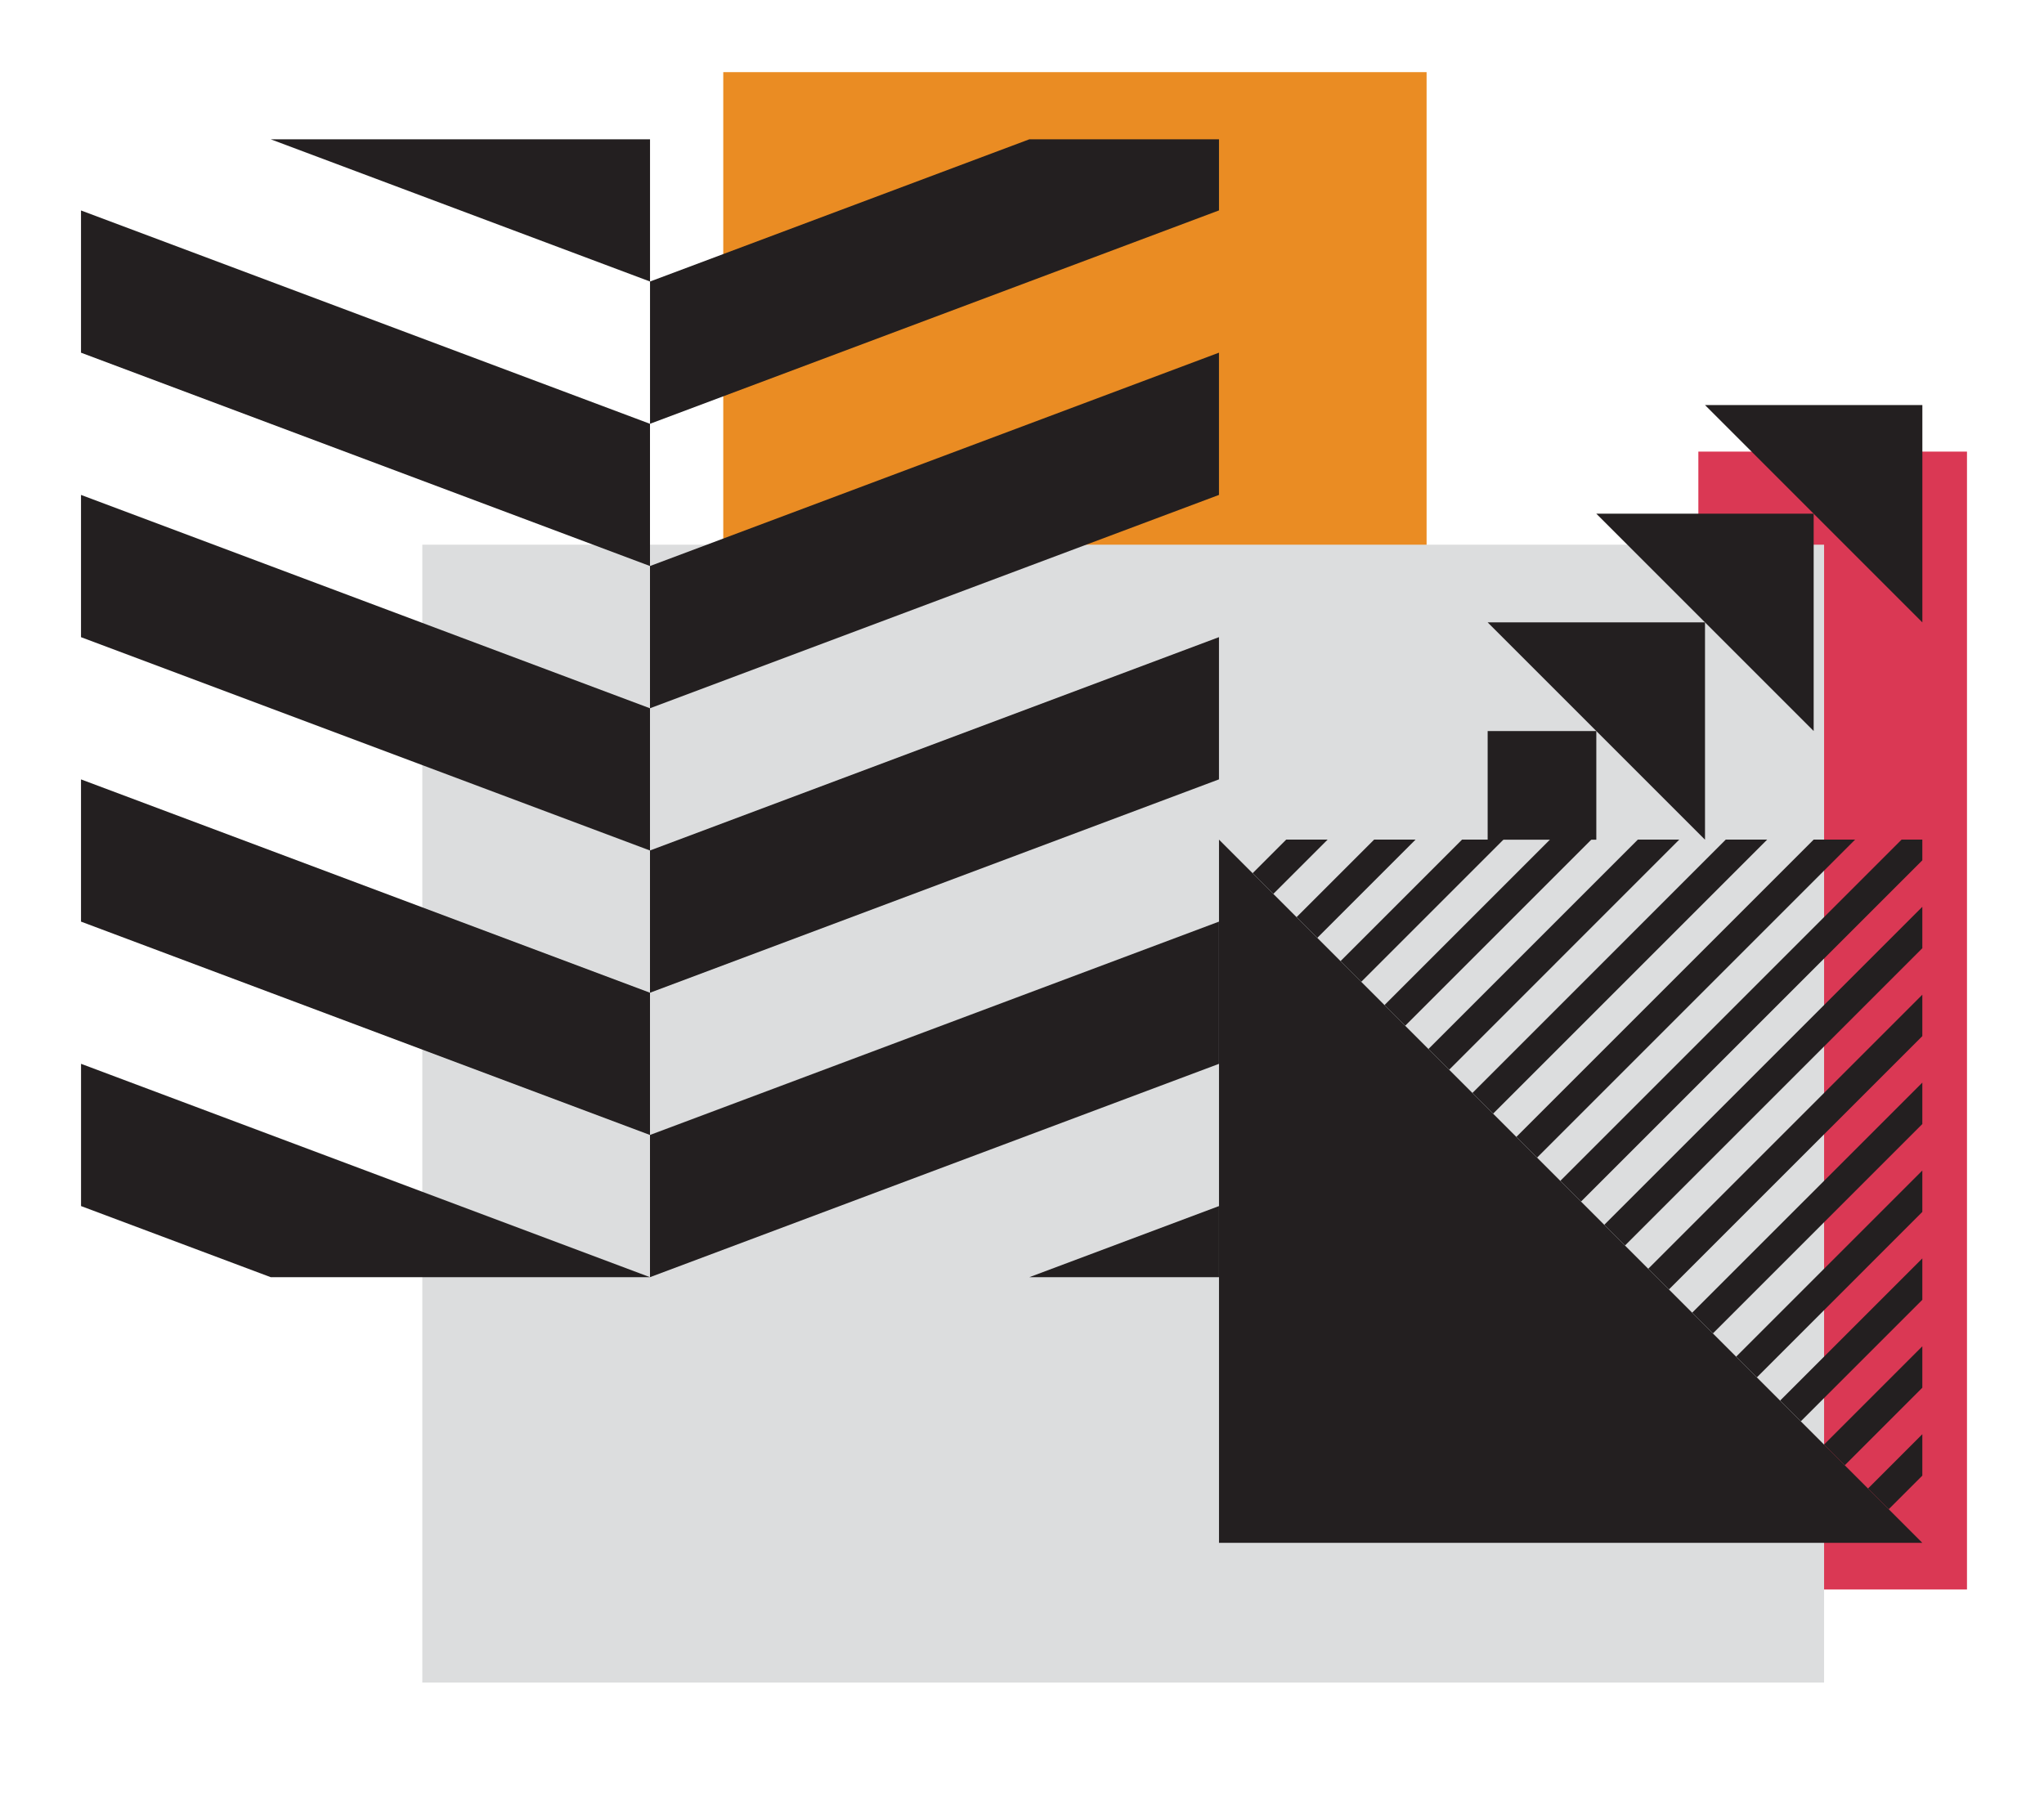 <?xml version="1.0" encoding="UTF-8"?>
<svg xmlns="http://www.w3.org/2000/svg" version="1.1" viewBox="0 0 655 580">
  <defs>
    <style>
      .cls-1 {
        fill: #da3854;
      }

      .cls-1, .cls-2, .cls-3, .cls-4 {
        stroke-width: 0px;
      }

      .cls-1, .cls-2, .cls-4 {
        mix-blend-mode: multiply;
      }

      .cls-2 {
        fill: #dcddde;
      }

      .cls-3 {
        fill: #231f20;
      }

      .cls-5 {
        isolation: isolate;
      }

      .cls-4 {
        fill: #ea8c23;
      }
    </style>
  </defs>
  <g class="cls-5">
    <g id="COLOR_FIELD" data-name="COLOR FIELD">
      <rect class="cls-1" x="544.23" y="144.74" width="86.08" height="364.67" transform="translate(1174.55 654.14) rotate(-180)"/>
      <rect class="cls-4" x="231.77" y="23.12" width="225.38" height="225.38"/>
      <rect class="cls-2" x="177.59" y="132.3" width="364.67" height="449.2" transform="translate(716.83 -3.03) rotate(90)"/>
    </g>
    <g id="geometric_illustrations" data-name="geometric illustrations">
      <g>
        <polygon class="cls-3" points="390.63 269.08 616.01 494.45 390.63 494.45 390.63 269.08"/>
        <polygon class="cls-3" points="500.01 378.44 506.64 385.07 616.01 275.71 616.01 269.07 609.37 269.07 500.01 378.44"/>
        <polygon class="cls-3" points="514.09 392.52 520.73 399.16 616.01 303.88 616.01 290.61 514.09 392.52"/>
        <polygon class="cls-3" points="485.92 364.35 492.56 370.99 594.48 269.07 581.2 269.07 485.92 364.35"/>
        <polygon class="cls-3" points="457.75 336.18 464.39 342.82 538.13 269.07 524.86 269.07 457.75 336.18"/>
        <polygon class="cls-3" points="471.84 350.27 478.47 356.9 566.3 269.07 553.03 269.07 471.84 350.27"/>
        <polygon class="cls-3" points="443.66 322.1 450.3 328.73 509.96 269.07 496.69 269.07 443.66 322.1"/>
        <polygon class="cls-3" points="429.58 308.01 436.21 314.65 481.79 269.07 468.52 269.07 429.58 308.01"/>
        <polygon class="cls-3" points="415.49 293.92 422.13 300.56 453.62 269.07 440.35 269.07 415.49 293.92"/>
        <polygon class="cls-3" points="401.41 279.84 408.04 286.47 425.45 269.07 412.17 269.07 401.41 279.84"/>
        <polygon class="cls-3" points="528.18 406.61 534.81 413.24 616.01 332.05 616.01 318.78 528.18 406.61"/>
        <polygon class="cls-3" points="556.35 434.78 562.99 441.42 616.01 388.39 616.01 375.12 556.35 434.78"/>
        <polygon class="cls-3" points="542.26 420.69 548.9 427.33 616.01 360.22 616.01 346.95 542.26 420.69"/>
        <polygon class="cls-3" points="584.52 462.95 591.16 469.59 616.01 444.73 616.01 431.46 584.52 462.95"/>
        <polygon class="cls-3" points="598.61 477.04 605.24 483.67 616.01 472.9 616.01 459.63 598.61 477.04"/>
        <polygon class="cls-3" points="570.44 448.86 577.07 455.5 616.01 416.56 616.01 403.29 570.44 448.86"/>
      </g>
      <g>
        <polygon class="cls-3" points="546.37 269.11 476.72 199.46 546.37 199.46 546.37 269.11"/>
        <polygon class="cls-3" points="581.19 234.28 511.54 164.63 581.19 164.63 581.19 234.28"/>
        <polygon class="cls-3" points="616.02 199.46 546.37 129.81 616.02 129.81 616.02 199.46"/>
        <rect class="cls-3" x="476.72" y="234.28" width="34.82" height="34.82" transform="translate(242.44 745.83) rotate(-90)"/>
      </g>
      <g>
        <polygon class="cls-3" points="25.96 67.45 208.29 135.82 208.29 181.4 25.96 113.03 25.96 67.45"/>
        <polygon class="cls-3" points="25.96 158.61 208.29 226.99 208.29 272.57 25.96 204.2 25.96 158.61"/>
        <polygon class="cls-3" points="25.96 249.78 208.29 318.15 208.29 363.74 25.96 295.36 25.96 249.78"/>
        <polygon class="cls-3" points="208.3 409.31 86.75 409.31 25.97 386.52 25.97 340.93 208.3 409.31"/>
        <polygon class="cls-3" points="208.3 44.64 208.3 90.22 86.75 44.64 208.3 44.64"/>
        <polygon class="cls-3" points="390.62 113.02 208.29 181.4 208.29 226.98 390.62 158.61 390.62 113.02"/>
        <polygon class="cls-3" points="390.62 204.19 208.29 272.56 208.29 318.15 390.62 249.77 390.62 204.19"/>
        <polygon class="cls-3" points="390.62 295.36 208.29 363.73 208.29 409.31 390.62 340.94 390.62 295.36"/>
        <polygon class="cls-3" points="390.63 386.52 390.63 409.31 329.86 409.31 390.63 386.52"/>
        <polygon class="cls-3" points="390.63 44.64 390.63 67.43 208.3 135.81 208.3 90.22 329.86 44.64 390.63 44.64"/>
      </g>
    </g>
  </g>
</svg>